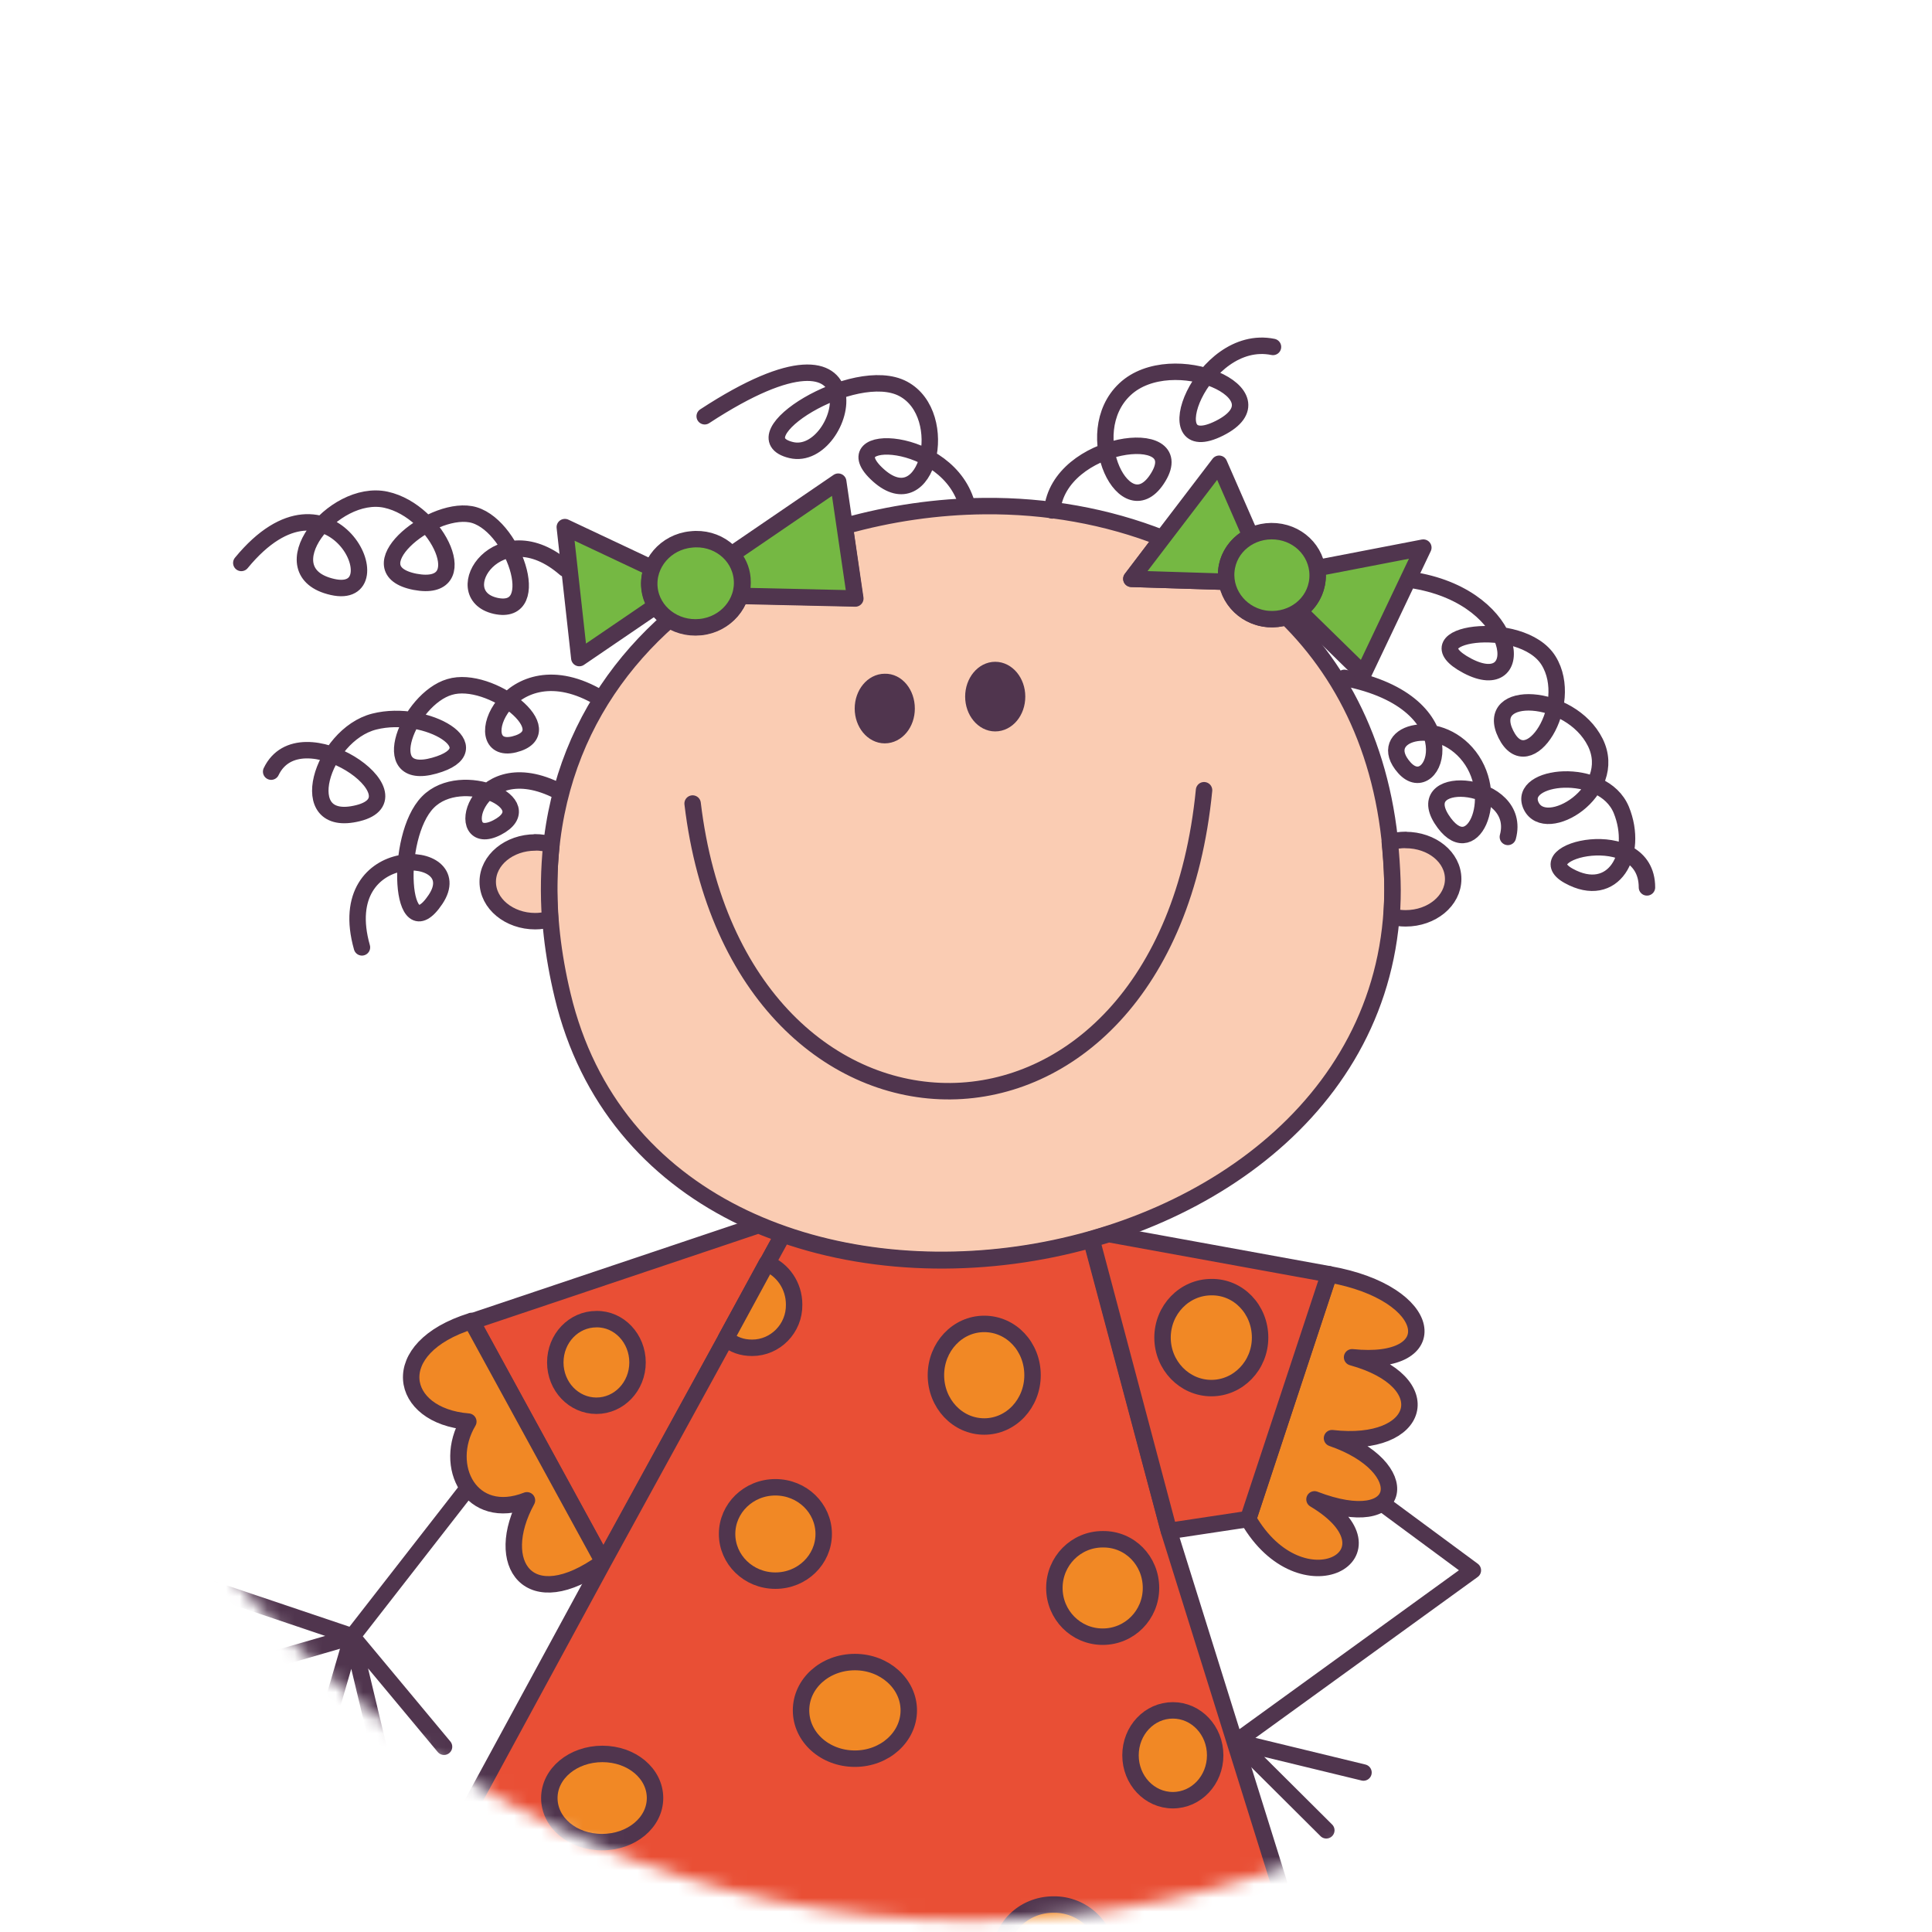 <svg width="141" height="141" viewBox="0 0 141 141" fill="none" xmlns="http://www.w3.org/2000/svg">
<mask id="mask0_379_240" style="mask-type:luminance" maskUnits="userSpaceOnUse" x="0" y="0" width="141" height="141">
<path d="M70.672 140.135C109.334 140.135 140.677 108.793 140.677 70.13C140.677 31.467 109.334 0.125 70.672 0.125C32.009 0.125 0.667 31.467 0.667 70.13C0.667 108.793 32.009 140.135 70.672 140.135Z" fill="white"/>
</mask>
<g mask="url(#mask0_379_240)">
<path d="M71.85 36.935C68.414 36.965 64.948 37.47 61.64 38.401L62.392 43.649L54.024 43.461C53.618 44.65 52.529 45.58 51.123 45.739C50.281 45.828 49.499 45.61 48.875 45.204C41.972 51.265 38.16 60.574 41.061 72.656C48.34 103.167 102.272 95.324 101.619 64.287C101.43 55.86 98.43 49.482 93.874 45.016C93.468 45.145 93.033 45.204 92.567 45.174C91.002 45.046 89.784 43.897 89.567 42.461L82.575 42.243L84.823 39.272C80.792 37.678 76.356 36.895 71.86 36.935H71.85Z" fill="#FACCB3" stroke="#50354E" stroke-width="1.2" stroke-linecap="round" stroke-linejoin="round"/>
<path d="M74.227 50.839C74.227 51.928 73.504 52.78 72.632 52.78C71.761 52.78 71.038 51.908 71.038 50.839C71.038 49.769 71.761 48.898 72.632 48.898C73.504 48.898 74.227 49.769 74.227 50.839Z" fill="#50354E" stroke="#50354E" stroke-width="1.2" stroke-linecap="round" stroke-linejoin="round"/>
<path d="M66.166 51.711C66.166 52.8 65.443 53.652 64.571 53.652C63.7 53.652 62.977 52.78 62.977 51.711C62.977 50.641 63.7 49.77 64.571 49.77C65.443 49.74 66.166 50.611 66.166 51.711Z" fill="#50354E" stroke="#50354E" stroke-width="1.2" stroke-linecap="round" stroke-linejoin="round"/>
<path d="M70.602 36.965C69.325 31.716 60.511 31.469 64.106 34.687C67.701 37.906 69.483 30.28 65.918 28.379C62.363 26.477 53.708 31.875 57.738 32.845C61.769 33.816 64.799 21.635 51.43 30.379M92.904 25.319C87.685 24.259 84.1 33.717 89.002 31.251C93.904 28.785 85.536 25.19 82.1 28.409C78.663 31.627 82.189 38.718 84.536 34.816C86.883 30.944 77.257 32.162 76.792 37.252" stroke="#50354E" stroke-width="1.2" stroke-linecap="round" stroke-linejoin="round"/>
<path d="M110.046 61.079C111.145 57.019 103.025 56.306 105.204 59.772C107.392 63.208 109.581 58.276 107.234 55.216C104.887 52.156 100.272 53.533 102.49 56.028C104.708 58.524 107.491 51.285 98.113 49.472M41.249 41.5C36.437 37.311 32.505 43.372 36.159 44.214C39.813 45.026 37.407 38.064 34.347 37.529C31.287 36.995 25.85 41.59 30.287 42.461C34.723 43.303 32.01 37.311 28.167 36.47C24.295 35.628 19.453 41.748 24.266 42.837C29.078 43.927 24.177 33.093 17.611 41.084M43.804 50.958C37.031 46.898 33.901 55.206 37.526 54.325C41.15 53.424 35.773 49.235 32.812 50.136C29.841 51.007 27.346 57.098 31.693 55.88C36.07 54.662 31.158 51.691 27.316 52.661C23.473 53.632 21.354 60.534 26.127 59.346C30.94 58.157 21.909 51.879 19.789 56.315M40.497 57.613C34.535 54.8 32.941 62.109 36.278 60.395C39.615 58.672 33.683 56.018 31.218 58.553C28.752 61.079 29.187 69.516 31.782 65.644C34.377 61.772 24.196 61.307 26.415 69.14" stroke="#50354E" stroke-width="1.2" stroke-linecap="round" stroke-linejoin="round"/>
<path d="M120.197 64.763C120.197 59.95 111.205 62.109 114.483 63.921C117.761 65.733 119.632 62.327 118.325 59.108C116.978 55.86 110.7 56.543 111.74 58.801C112.799 61.049 118.206 57.771 116.424 54.176C114.612 50.552 108.244 50.245 109.898 53.582C111.552 56.929 114.988 51.394 113.017 48.215C111.046 45.026 102.649 46.244 107.085 48.591C111.522 50.928 110.987 43.719 103.302 42.372" stroke="#50354E" stroke-width="1.2" stroke-linecap="round" stroke-linejoin="round"/>
<path d="M57.144 90.095C56.55 89.877 55.926 89.659 55.361 89.412L34.436 96.443L44.052 114.031L57.134 90.105L57.144 90.095Z" fill="#E94F35" stroke="#50354E" stroke-width="1.2" stroke-linecap="round" stroke-linejoin="round"/>
<path d="M90.19 127.132L107.491 114.605L96.013 106.128" stroke="#50354E" stroke-width="1.2" stroke-linecap="round" stroke-linejoin="round"/>
<path d="M99.509 129.361L90.319 127.132L96.796 133.579" stroke="#50354E" stroke-width="1.2" stroke-linecap="round" stroke-linejoin="round"/>
<path d="M27.692 127.816L25.692 119.448L17.947 121.696M15.323 115.922L25.692 119.418L32.406 127.479M34.159 108.584L25.692 119.458L23.79 125.984" stroke="#50354E" stroke-width="1.2" stroke-linecap="round" stroke-linejoin="round"/>
<path d="M34.406 96.403L44.022 113.991C38.585 117.922 35.931 114.12 38.457 109.495C34.396 111.089 32.238 107.029 34.179 103.751C29.088 103.345 28.088 98.384 34.396 96.413L34.406 96.403Z" fill="#F18825" stroke="#50354E" stroke-width="1.2" stroke-linecap="round" stroke-linejoin="round"/>
<path d="M91.092 110.862L96.994 92.997C104.798 94.373 105.52 99.77 98.677 99.057C105.114 100.84 103.738 105.712 97.212 104.96C103.272 107.049 102.589 111.991 95.934 109.426C102.589 113.397 94.993 117.635 91.092 110.862Z" fill="#F18825" stroke="#50354E" stroke-width="1.2" stroke-linecap="round" stroke-linejoin="round"/>
<path d="M79.634 90.471C72.236 92.561 64.076 92.531 57.144 90.095L44.022 114.021L28.098 143.344L94.964 142.621L85.318 111.763L79.634 90.461V90.471Z" fill="#E94F35" stroke="#50354E" stroke-width="1.2" stroke-linecap="round" stroke-linejoin="round"/>
<path d="M52.995 97.681C53.529 98.146 54.153 98.364 54.896 98.364C56.579 98.364 57.986 96.958 57.956 95.205C57.956 93.829 57.114 92.64 55.956 92.204L52.985 97.671L52.995 97.681Z" fill="#F18825" stroke="#50354E" stroke-width="1.2" stroke-linecap="round" stroke-linejoin="round"/>
<path d="M39.061 61.485C37.159 61.485 35.595 62.763 35.595 64.357C35.595 65.951 37.159 67.229 39.061 67.229C39.437 67.229 39.813 67.169 40.15 67.07C40.021 65.199 40.061 63.386 40.239 61.663C39.863 61.535 39.457 61.475 39.051 61.475L39.061 61.485Z" fill="#FACCB3" stroke="#50354E" stroke-width="1.2" stroke-linecap="round" stroke-linejoin="round"/>
<path d="M102.589 61.297C102.183 61.297 101.807 61.356 101.431 61.455C101.52 62.396 101.589 63.327 101.619 64.297C101.648 65.169 101.619 66.05 101.559 66.892C101.906 66.981 102.243 67.021 102.589 67.021C104.491 67.021 106.055 65.743 106.055 64.149C106.055 62.554 104.491 61.306 102.589 61.306V61.297Z" fill="#FACCB3" stroke="#50354E" stroke-width="1.2" stroke-linecap="round" stroke-linejoin="round"/>
<path d="M87.873 57.672C85.001 86.936 53.896 86.659 50.548 58.643" stroke="#50354E" stroke-width="1.2" stroke-linecap="round" stroke-linejoin="round"/>
<path d="M85.318 111.733L91.092 110.862L96.994 92.996L80.911 90.065C80.505 90.194 80.07 90.313 79.663 90.442L85.318 111.743V111.733Z" fill="#E94F35" stroke="#50354E" stroke-width="1.2" stroke-linecap="round" stroke-linejoin="round"/>
<path d="M88.972 33.846L82.565 42.243L89.527 42.461C89.497 42.214 89.468 41.926 89.497 41.679C89.586 40.56 90.309 39.619 91.28 39.124L88.972 33.846Z" fill="#75B843" stroke="#50354E" stroke-width="1.2" stroke-linecap="round" stroke-linejoin="round"/>
<path d="M103.867 39.966L96.122 41.461C96.152 41.709 96.182 41.996 96.152 42.273C96.063 43.243 95.558 44.056 94.815 44.59L99.499 49.175L103.877 39.966H103.867Z" fill="#75B843" stroke="#50354E" stroke-width="1.2" stroke-linecap="round" stroke-linejoin="round"/>
<path d="M96.152 42.273C95.994 44.056 94.37 45.333 92.528 45.175C90.686 45.016 89.339 43.422 89.497 41.679C89.656 39.896 91.28 38.619 93.122 38.777C94.964 38.936 96.311 40.49 96.152 42.273Z" fill="#75B843" stroke="#50354E" stroke-width="1.2" stroke-linecap="round" stroke-linejoin="round"/>
<path d="M60.115 111.951C60.115 113.823 58.55 115.358 56.589 115.358C54.628 115.358 53.064 113.823 53.064 111.951C53.064 110.079 54.628 108.544 56.589 108.544C58.55 108.544 60.115 110.079 60.115 111.951Z" fill="#F18825" stroke="#50354E" stroke-width="1.2" stroke-linecap="round" stroke-linejoin="round"/>
<path d="M75.356 100.364C75.356 102.424 73.791 104.108 71.83 104.108C69.869 104.108 68.305 102.424 68.305 100.364C68.305 98.305 69.869 96.621 71.83 96.621C73.791 96.621 75.356 98.275 75.356 100.364Z" fill="#F18825" stroke="#50354E" stroke-width="1.2" stroke-linecap="round" stroke-linejoin="round"/>
<path d="M91.963 97.621C91.963 99.651 90.369 101.305 88.408 101.305C86.447 101.305 84.843 99.651 84.843 97.621C84.843 95.591 86.437 93.937 88.408 93.937C90.379 93.908 91.963 95.561 91.963 97.621Z" fill="#F18825" stroke="#50354E" stroke-width="1.2" stroke-linecap="round" stroke-linejoin="round"/>
<path d="M46.528 99.433C46.528 101.186 45.181 102.593 43.527 102.593C41.873 102.593 40.526 101.186 40.526 99.433C40.526 97.681 41.863 96.274 43.527 96.274C45.181 96.245 46.528 97.681 46.528 99.433Z" fill="#F18825" stroke="#50354E" stroke-width="1.2" stroke-linecap="round" stroke-linejoin="round"/>
<path d="M84.001 115.893C84.001 117.863 82.436 119.448 80.476 119.448C78.515 119.448 76.95 117.853 76.95 115.893C76.95 113.932 78.515 112.337 80.476 112.337C82.446 112.308 84.001 113.902 84.001 115.893Z" fill="#F18825" stroke="#50354E" stroke-width="1.2" stroke-linecap="round" stroke-linejoin="round"/>
<path d="M66.324 124.825C66.324 126.766 64.571 128.351 62.392 128.351C60.214 128.351 58.461 126.786 58.461 124.825C58.461 122.864 60.214 121.3 62.392 121.3C64.571 121.3 66.324 122.894 66.324 124.825Z" fill="#F18825" stroke="#50354E" stroke-width="1.2" stroke-linecap="round" stroke-linejoin="round"/>
<path d="M88.685 128.103C88.685 129.915 87.309 131.381 85.596 131.381C83.882 131.381 82.506 129.915 82.506 128.103C82.506 126.291 83.882 124.825 85.596 124.825C87.309 124.825 88.685 126.291 88.685 128.103Z" fill="#F18825" stroke="#50354E" stroke-width="1.2" stroke-linecap="round" stroke-linejoin="round"/>
<path d="M47.805 131.222C47.805 133.005 46.092 134.441 43.933 134.441C41.774 134.441 40.091 133.005 40.091 131.222C40.091 129.44 41.814 128.004 43.963 128.004C46.112 128.004 47.805 129.44 47.805 131.222Z" fill="#F18825" stroke="#50354E" stroke-width="1.2" stroke-linecap="round" stroke-linejoin="round"/>
<path d="M76.881 138.996C79.04 138.967 80.812 140.68 80.852 142.779C77.911 142.779 75.791 142.779 73.009 142.839C72.949 140.71 74.692 138.996 76.881 138.996Z" fill="#F18825" stroke="#50354E" stroke-width="1.2" stroke-linecap="round" stroke-linejoin="round"/>
<path d="M61.174 35.153L53.401 40.461C53.836 40.926 54.123 41.52 54.183 42.214C54.213 42.649 54.183 43.085 54.054 43.491L62.422 43.679L61.174 35.153Z" fill="#75B843" stroke="#50354E" stroke-width="1.2" stroke-linecap="round" stroke-linejoin="round"/>
<path d="M41.22 38.47L42.279 48.027L47.875 44.214C47.627 43.838 47.469 43.372 47.409 42.907C47.35 42.412 47.439 41.907 47.597 41.471L41.23 38.47H41.22Z" fill="#75B843" stroke="#50354E" stroke-width="1.2" stroke-linecap="round" stroke-linejoin="round"/>
<path d="M54.143 42.214C54.331 43.996 52.955 45.59 51.113 45.769C49.241 45.957 47.587 44.679 47.399 42.927C47.211 41.144 48.587 39.55 50.429 39.371C52.301 39.154 53.955 40.431 54.143 42.214Z" fill="#75B843" stroke="#50354E" stroke-width="1.2" stroke-linecap="round" stroke-linejoin="round"/>
</g>
</svg>

